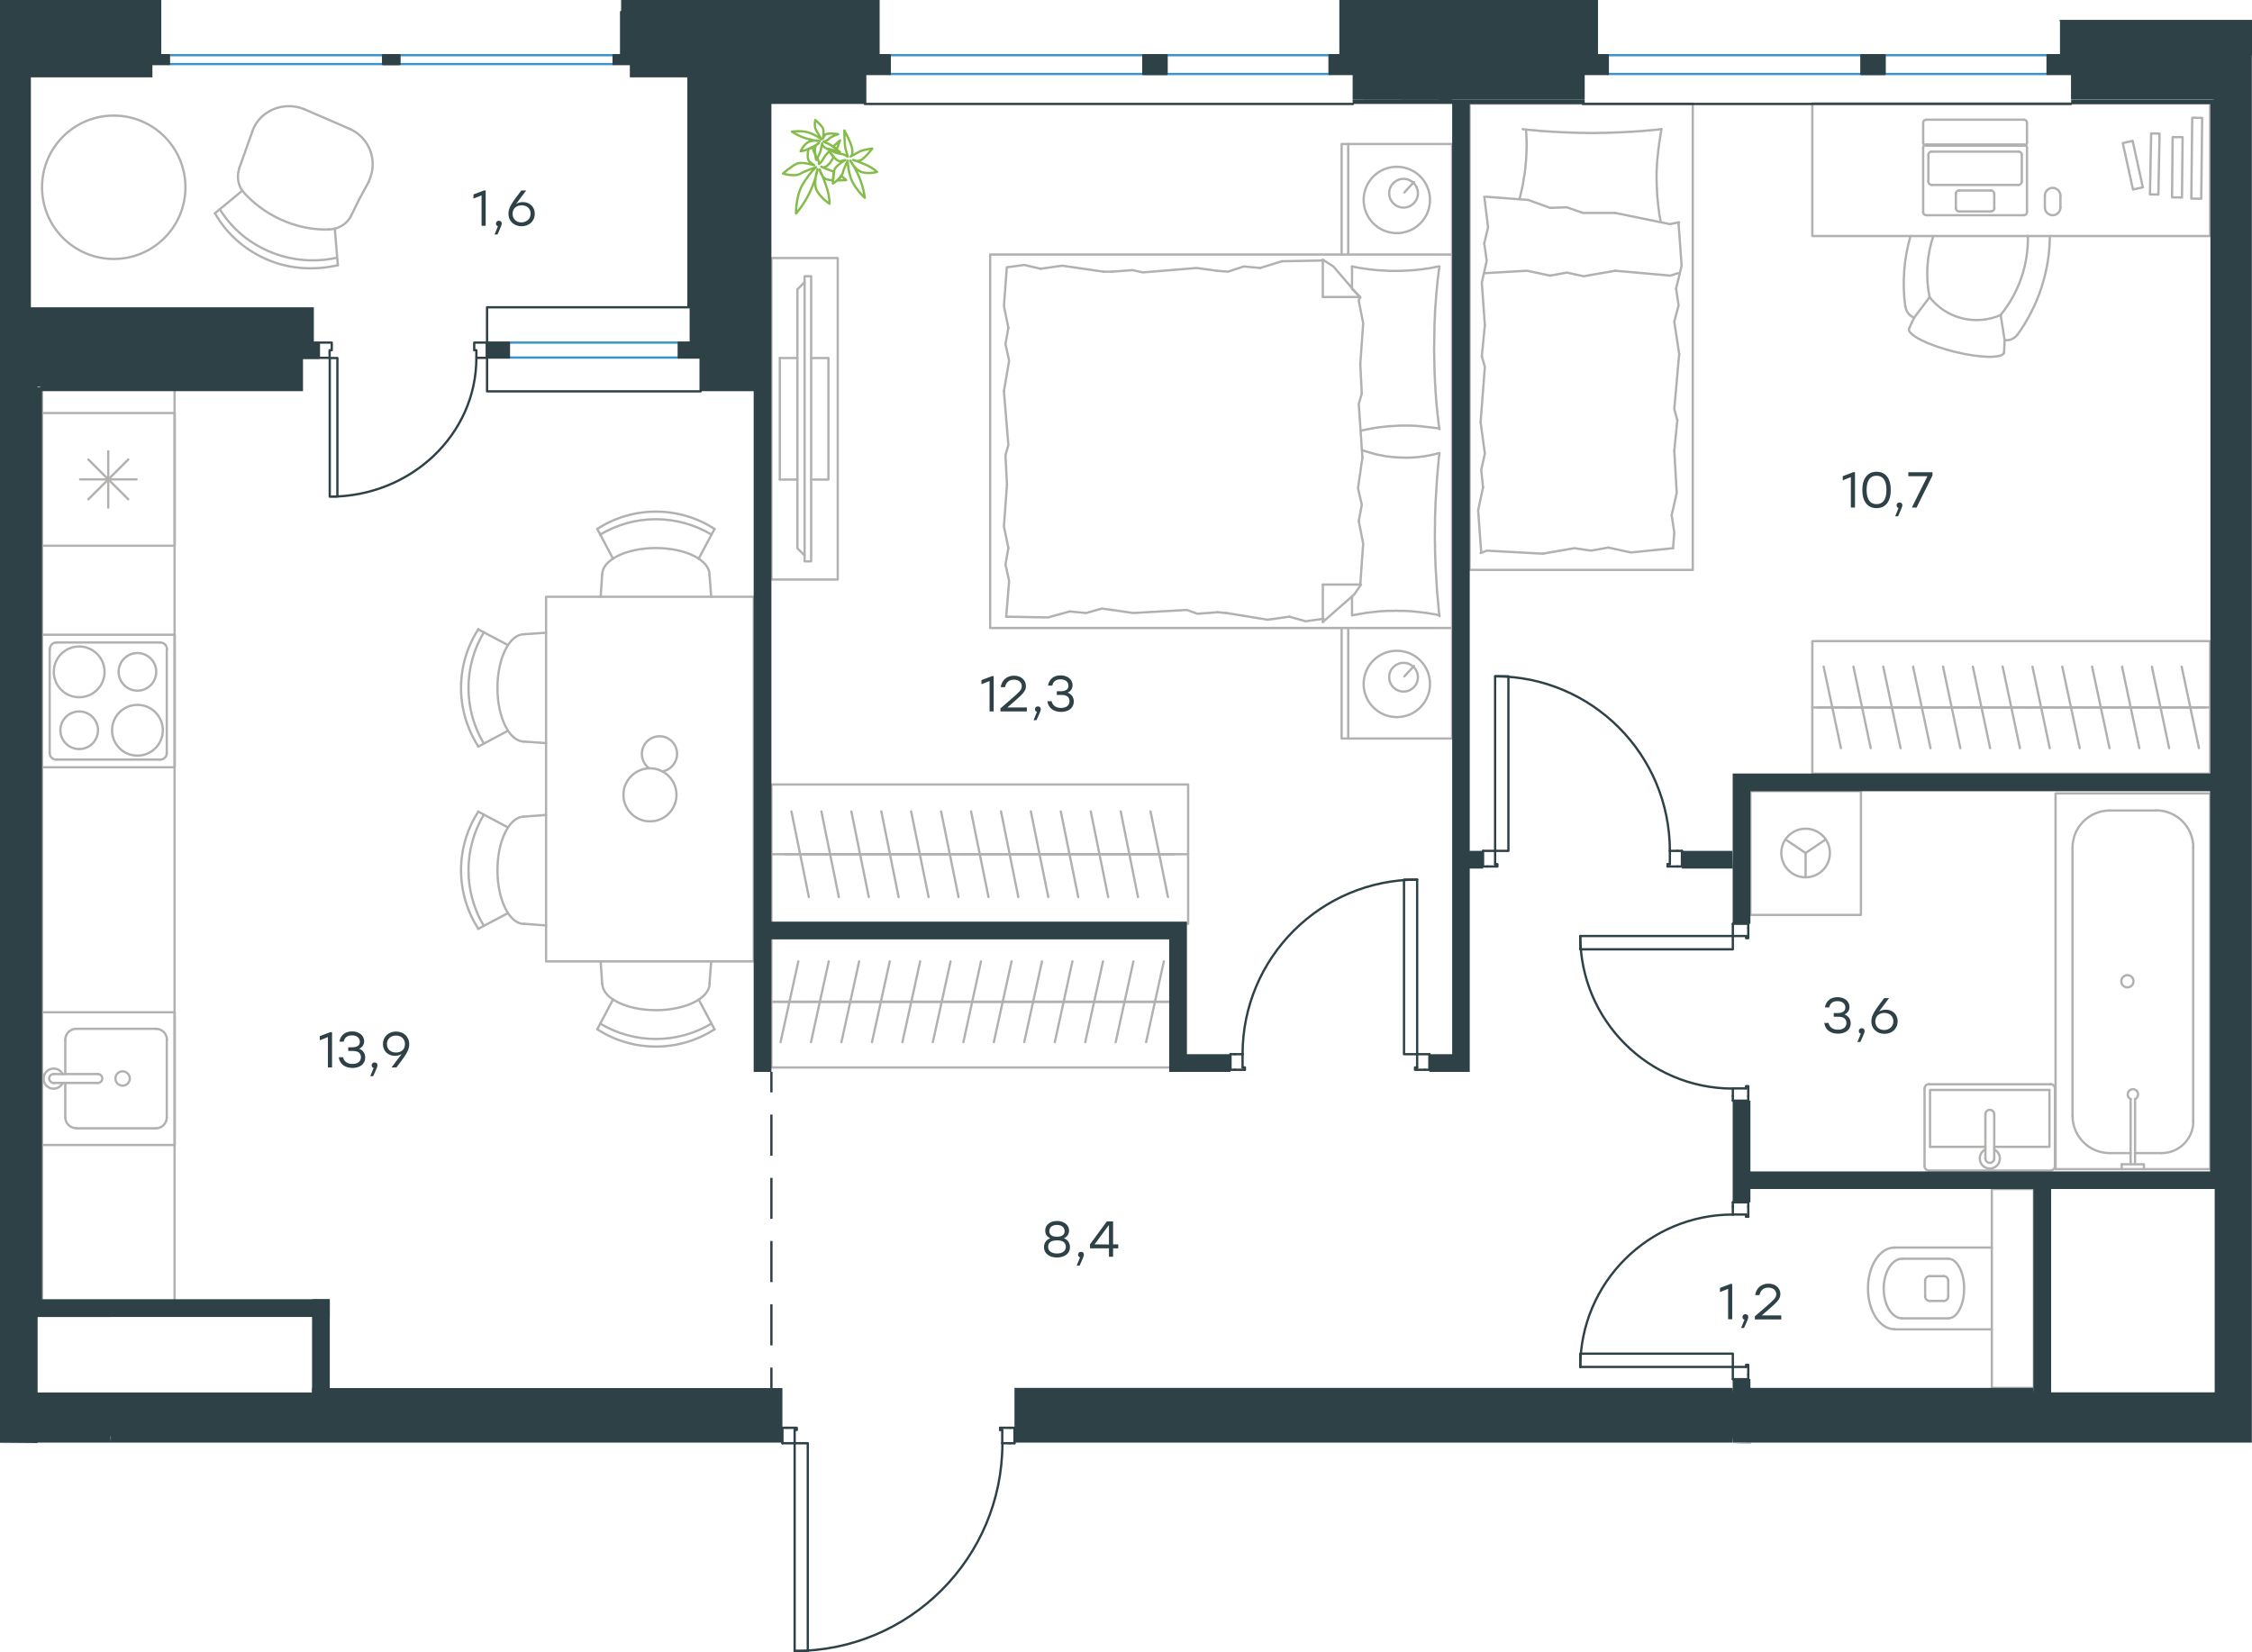 <?xml version="1.0" encoding="utf-8"?>
<!-- Generator: Adobe Illustrator 26.5.0, SVG Export Plug-In . SVG Version: 6.00 Build 0)  -->
<svg version="1.1" id="Слой_1" xmlns="http://www.w3.org/2000/svg" xmlns:xlink="http://www.w3.org/1999/xlink" x="0px" y="0px"
	 viewBox="0 0 1473.1 1080.8" style="enable-background:new 0 0 1473.1 1080.8;" xml:space="preserve">
<style type="text/css">
	.st0{fill:none;stroke:#B2B1B0;stroke-width:1.5;stroke-linecap:round;stroke-linejoin:round;stroke-miterlimit:10;}
	.st1{fill:none;stroke:#B2B1B0;stroke-width:1.5;stroke-linecap:round;stroke-linejoin:round;stroke-miterlimit:22.926;}
	.st2{fill:none;stroke:#2D4146;stroke-width:1.5;stroke-linecap:round;stroke-linejoin:round;stroke-miterlimit:10;}
	.st3{fill:none;stroke:#2D4146;stroke-width:1.5;stroke-miterlimit:22.926;}
	.st4{fill:none;stroke:#2D4146;stroke-width:1.5;stroke-linecap:round;stroke-linejoin:round;stroke-miterlimit:22.926;}
	.st5{fill:none;stroke:#3C93D0;stroke-width:1.5;stroke-linecap:round;stroke-linejoin:round;stroke-miterlimit:22.926;}
	.st6{fill:#2D4146;}
	.st7{fill:none;stroke:#84BC4A;stroke-width:1.5;stroke-linecap:round;stroke-linejoin:round;stroke-miterlimit:22.926;}
</style>
<g>
	<line class="st0" x1="1414" y1="754.3" x2="1396.6" y2="754.3"/>
	<path class="st0" d="M1396.6,719c1.4-0.7,2.2-2.3,1.9-3.8c-0.3-1.6-1.7-2.7-3.3-2.7c-1.6,0-3,1.1-3.3,2.7c-0.3,1.6,0.4,3.1,1.9,3.8
		"/>
	<line class="st0" x1="1396.6" y1="761.6" x2="1396.6" y2="719"/>
	<line class="st0" x1="1393.7" y1="761.6" x2="1393.7" y2="719"/>
	<line class="st0" x1="1387.9" y1="761.6" x2="1387.9" y2="764.8"/>
	<polyline class="st0" points="1387.9,761.6 1402.4,761.6 1402.4,764.8 	"/>
	<path class="st0" d="M1391.6,645.9c2.2,0,4-1.8,4-4c0-2.2-1.8-4-4-4c-2.2,0-4,1.8-4,4C1387.6,644.1,1389.4,645.9,1391.6,645.9z"/>
	<path class="st0" d="M1414,754.3c11.4,0,20.7-9.3,20.7-20.7"/>
	<path class="st0" d="M1355.7,730c0,13.4,10.9,24.3,24.3,24.3"/>
	<path class="st0" d="M1434.7,554.4c0-13.4-10.9-24.3-24.3-24.3"/>
	<path class="st0" d="M1380,530.2c-13.4,0-24.3,10.9-24.3,24.3"/>
	<line class="st0" x1="1380" y1="754.3" x2="1393.7" y2="754.3"/>
	<line class="st0" x1="1434.6" y1="733.6" x2="1434.6" y2="554.5"/>
	<line class="st0" x1="1410.4" y1="530.2" x2="1380" y2="530.2"/>
	<line class="st0" x1="1355.7" y1="554.5" x2="1355.7" y2="730"/>
	<rect x="1344.6" y="519" class="st0" width="101.2" height="245.8"/>
	<path class="st0" d="M1262.2,834.8c-1.6,0-2.9,1.3-2.9,2.9"/>
	<path class="st0" d="M1259.3,848.1c0,1.6,1.3,2.9,2.9,2.9"/>
	<path class="st0" d="M1274.4,837.7c0-1.6-1.3-2.9-2.9-2.9"/>
	<path class="st0" d="M1271.5,851c1.6,0,2.9-1.3,2.9-2.9"/>
	<line class="st0" x1="1271.5" y1="834.8" x2="1262.2" y2="834.8"/>
	<line class="st0" x1="1259.3" y1="837.7" x2="1259.3" y2="848.1"/>
	<line class="st0" x1="1262.2" y1="851" x2="1271.5" y2="851"/>
	<line class="st0" x1="1274.4" y1="848.1" x2="1274.4" y2="837.7"/>
	<path class="st0" d="M1274.4,862.4c5.8,0,10.4-8.7,10.4-19.5c0-10.8-4.7-19.5-10.4-19.5"/>
	<line class="st0" x1="1244.3" y1="823.4" x2="1274.4" y2="823.4"/>
	<path class="st0" d="M1244.3,823.4c-6.7,0-12.1,8.7-12.1,19.5c0,10.8,5.4,19.5,12.1,19.5"/>
	<line class="st0" x1="1244.3" y1="862.4" x2="1274.4" y2="862.4"/>
	<path class="st0" d="M1239.2,816.1c-9.6,0-17.3,12-17.3,26.7c0,14.8,7.8,26.7,17.3,26.7"/>
	<line class="st0" x1="1239.2" y1="816.1" x2="1302.9" y2="816.1"/>
	<line class="st0" x1="1239.2" y1="869.6" x2="1302.9" y2="869.6"/>
	<rect x="1302.9" y="777.8" class="st0" width="27.5" height="130.1"/>
	<g>
		<line class="st0" x1="1298.7" y1="750.2" x2="1262.5" y2="750.2"/>
		<polyline class="st0" points="1304.5,750.2 1340.6,750.2 1340.6,713 		"/>
		<polyline class="st0" points="1340.6,713 1262.5,713 1262.5,750.2 		"/>
		<path class="st0" d="M1261.8,709.2c-1.6,0-2.9,1.3-2.9,2.9"/>
		<path class="st0" d="M1344.2,712.1c0-1.6-1.3-2.9-2.9-2.9"/>
		<path class="st0" d="M1258.9,762.8c0,1.6,1.3,2.9,2.9,2.9"/>
		<path class="st0" d="M1341.3,765.7c1.6,0,2.9-1.3,2.9-2.9"/>
		<path class="st0" d="M1304.5,728.9c0-1.6-1.3-2.9-2.9-2.9c-1.6,0-2.9,1.3-2.9,2.9"/>
		<line class="st0" x1="1298.7" y1="757.8" x2="1298.7" y2="728.9"/>
		<path class="st0" d="M1298.7,757.8c0,1.6,1.3,2.9,2.9,2.9c1.6,0,2.9-1.3,2.9-2.9"/>
		<line class="st0" x1="1304.5" y1="757.8" x2="1304.5" y2="728.9"/>
		<path class="st0" d="M1298.7,751.9c-2.7,1.3-4.2,4.4-3.5,7.4c0.7,3,3.3,5.1,6.4,5.1c3.1,0,5.7-2.1,6.4-5.1c0.7-3-0.8-6-3.5-7.4"/>
		<line class="st0" x1="1258.9" y1="762.8" x2="1258.9" y2="712.2"/>
		<line class="st0" x1="1261.8" y1="709.3" x2="1341.3" y2="709.3"/>
		<line class="st0" x1="1344.2" y1="712.2" x2="1344.2" y2="762.8"/>
		<line class="st0" x1="1341.3" y1="765.7" x2="1261.8" y2="765.7"/>
	</g>
	<line class="st0" x1="27.5" y1="821.2" x2="27.5" y2="855.9"/>
	<polyline class="st0" points="114.2,253 27.5,253 27.5,821.2 	"/>
	<polyline class="st0" points="27.5,253 27.5,821.2 27.5,855.9 	"/>
	<path class="st0" d="M114.2,253H27.5H114.2z"/>
	<polyline class="st0" points="114.2,255.9 114.2,858.7 72.3,858.7 	"/>
	<polyline class="st0" points="27.5,855.9 27.5,821.2 27.5,253 	"/>
	<path class="st0" d="M89.9,461.1c-9.2,0-16.6,7.4-16.6,16.6s7.4,16.6,16.6,16.6c9.2,0,16.6-7.4,16.6-16.6S99.1,461.1,89.9,461.1z"
		/>
	<path class="st0" d="M89.9,427.2c-6.8,0-12.3,5.5-12.3,12.3c0,6.8,5.5,12.3,12.3,12.3c6.8,0,12.3-5.5,12.3-12.3
		C102.2,432.7,96.7,427.2,89.9,427.2z"/>
	<path class="st0" d="M51.8,422.9c-9.2,0-16.6,7.4-16.6,16.6c0,9.2,7.4,16.6,16.6,16.6c9.2,0,16.6-7.4,16.6-16.6
		C68.4,430.3,60.9,422.9,51.8,422.9z"/>
	<path class="st0" d="M51.8,465.4c-6.8,0-12.3,5.5-12.3,12.3c0,6.8,5.5,12.3,12.3,12.3c6.8,0,12.3-5.5,12.3-12.3
		C64.1,470.9,58.6,465.4,51.8,465.4z"/>
	<path class="st0" d="M109.2,424.6c0-2.4-1.9-4.3-4.3-4.3"/>
	<path class="st0" d="M104.8,496.9c2.4,0,4.3-1.9,4.3-4.3"/>
	<path class="st0" d="M36.9,420.3c-2.4,0-4.3,1.9-4.3,4.3"/>
	<path class="st0" d="M32.5,492.6c0,2.4,1.9,4.3,4.3,4.3"/>
	<line class="st0" x1="109.1" y1="424.6" x2="109.1" y2="492.6"/>
	<line class="st0" x1="36.9" y1="420.3" x2="104.8" y2="420.3"/>
	<line class="st0" x1="32.5" y1="492.6" x2="32.5" y2="424.6"/>
	<line class="st0" x1="104.8" y1="496.9" x2="36.9" y2="496.9"/>
	<rect x="27.5" y="415.2" class="st0" width="86.8" height="86.7"/>
	<line class="st0" x1="57.8" y1="300.6" x2="83.9" y2="326.6"/>
	<line class="st0" x1="57.8" y1="326.6" x2="83.9" y2="300.6"/>
	<line class="st0" x1="70.8" y1="295.2" x2="70.8" y2="332"/>
	<line class="st0" x1="52.4" y1="313.6" x2="89.3" y2="313.6"/>
	<rect x="27.5" y="270.2" class="st0" width="86.8" height="86.8"/>
	<line class="st0" x1="42.7" y1="680.2" x2="42.7" y2="702.6"/>
	<path class="st0" d="M80.2,700.8c-2.6,0-4.7,2.1-4.7,4.7c0,2.6,2.1,4.7,4.7,4.7c2.6,0,4.7-2.1,4.7-4.7
		C84.9,703,82.8,700.8,80.2,700.8z"/>
	<path class="st0" d="M64,708.4c1.6,0,2.9-1.3,2.9-2.9c0-1.6-1.3-2.9-2.9-2.9"/>
	<line class="st0" x1="35.1" y1="702.6" x2="64" y2="702.6"/>
	<path class="st0" d="M35.1,702.6c-1.6,0-2.9,1.3-2.9,2.9c0,1.6,1.3,2.9,2.9,2.9"/>
	<line class="st0" x1="35.1" y1="708.4" x2="64" y2="708.4"/>
	<path class="st0" d="M41,702.7c-1.3-2.8-4.4-4.2-7.4-3.5c-3,0.7-5.1,3.3-5.1,6.4c0,3.1,2.1,5.7,5.1,6.4c3,0.7,6-0.8,7.4-3.5"/>
	<path class="st0" d="M49.9,673c-4,0-7.2,3.2-7.2,7.2"/>
	<path class="st0" d="M42.7,730.8c0,4,3.2,7.2,7.2,7.2"/>
	<path class="st0" d="M109.2,680.2c0-4-3.2-7.2-7.2-7.2"/>
	<path class="st0" d="M101.9,738.1c4,0,7.2-3.2,7.2-7.2"/>
	<line class="st0" x1="49.9" y1="673" x2="101.9" y2="673"/>
	<line class="st0" x1="109.1" y1="680.2" x2="109.1" y2="730.8"/>
	<line class="st0" x1="101.9" y1="738.1" x2="49.9" y2="738.1"/>
	<line class="st0" x1="42.7" y1="730.8" x2="42.7" y2="708.4"/>
	<rect x="27.5" y="662.2" class="st0" width="86.8" height="86.8"/>
	<polyline class="st0" points="1194.3,549.1 1181.1,558 1167.9,549.1 	"/>
	<line class="st0" x1="1181.1" y1="558" x2="1181.1" y2="573.9"/>
	<path class="st0" d="M1181.1,542.1c-8.8,0-15.9,7.1-15.9,15.9c0,8.8,7.1,15.9,15.9,15.9c8.8,0,15.9-7.1,15.9-15.9
		C1197,549.2,1189.9,542.1,1181.1,542.1z"/>
	<rect x="1145" y="517.5" class="st0" width="72.3" height="81"/>
	<path class="st0" d="M316.5,413.6c-13.4,22.4-13.4,50.4,0,72.8"/>
	<path class="st0" d="M312.9,411.6c-15.1,23.3-15.1,53.4,0,76.7"/>
	<line class="st0" x1="332.3" y1="422" x2="312.8" y2="411.7"/>
	<line class="st0" x1="332.3" y1="478" x2="312.8" y2="488.4"/>
	<line class="st0" x1="342.7" y1="485.1" x2="357.2" y2="486.1"/>
	<line class="st0" x1="342.7" y1="414.9" x2="357.2" y2="413.9"/>
	<path class="st0" d="M342.8,414.9c-9.6,0-17.4,15.7-17.4,35.1c0,19.4,7.8,35.1,17.4,35.1"/>
	<path class="st0" d="M316.5,532.9c-13.4,22.4-13.4,50.4,0,72.8"/>
	<path class="st0" d="M312.9,530.9c-15.1,23.3-15.1,53.4,0,76.7"/>
	<line class="st0" x1="332.3" y1="597.3" x2="312.8" y2="607.6"/>
	<line class="st0" x1="332.3" y1="541.3" x2="312.8" y2="530.9"/>
	<line class="st0" x1="342.7" y1="534.2" x2="357.2" y2="533.1"/>
	<line class="st0" x1="342.7" y1="604.3" x2="357.2" y2="605.4"/>
	<path class="st0" d="M342.8,534.2c-9.6,0-17.4,15.7-17.4,35.1c0,19.4,7.8,35.1,17.4,35.1"/>
	<path class="st0" d="M465.4,349.7c-22.4-13.4-50.4-13.4-72.8,0"/>
	<path class="st0" d="M467.4,346c-23.3-15.1-53.4-15.1-76.7,0"/>
	<line class="st0" x1="401" y1="365.5" x2="390.7" y2="346"/>
	<line class="st0" x1="457" y1="365.5" x2="467.4" y2="346"/>
	<line class="st0" x1="464.1" y1="375.9" x2="465.2" y2="390.4"/>
	<line class="st0" x1="393.9" y1="375.9" x2="392.9" y2="390.4"/>
	<path class="st0" d="M464.1,375.9c0-9.6-15.7-17.4-35.1-17.4c-19.4,0-35.1,7.8-35.1,17.4"/>
	<path class="st0" d="M392.6,669.6c22.4,13.4,50.4,13.4,72.8,0"/>
	<path class="st0" d="M390.7,673.3c23.3,15.1,53.4,15.1,76.7,0"/>
	<line class="st0" x1="457" y1="653.8" x2="467.4" y2="673.3"/>
	<line class="st0" x1="401" y1="653.8" x2="390.7" y2="673.3"/>
	<line class="st0" x1="393.9" y1="643.4" x2="392.9" y2="628.9"/>
	<line class="st0" x1="464.1" y1="643.4" x2="465.2" y2="628.9"/>
	<path class="st0" d="M394,643.4c0,9.6,15.7,17.4,35.1,17.4c19.4,0,35.1-7.8,35.1-17.4"/>
	<path class="st0" d="M433.3,504.6c5.4-0.9,9.4-5.6,9.6-11.1c0.2-5.5-3.6-10.4-8.9-11.6c-5.4-1.2-10.9,1.5-13.1,6.5
		c-2.3,5-0.7,10.9,3.7,14.2"/>
	<path class="st0" d="M425.2,502.6c-9.6,0-17.4,7.8-17.4,17.3c0,9.6,7.8,17.4,17.4,17.4c9.6,0,17.3-7.8,17.3-17.4
		C442.5,510.4,434.7,502.6,425.2,502.6z"/>
	<rect x="357.2" y="390.4" class="st0" width="135.9" height="238.5"/>
	<line class="st0" x1="506.4" y1="655.3" x2="526.4" y2="655.3"/>
	<line class="st0" x1="522.2" y1="628.9" x2="510.6" y2="681.7"/>
	<line class="st0" x1="526.4" y1="655.3" x2="546.3" y2="655.3"/>
	<line class="st0" x1="542.1" y1="628.9" x2="530.5" y2="681.7"/>
	<line class="st0" x1="546.3" y1="655.3" x2="566.2" y2="655.3"/>
	<line class="st0" x1="562" y1="628.9" x2="550.4" y2="681.7"/>
	<line class="st0" x1="566.2" y1="655.3" x2="586.1" y2="655.3"/>
	<line class="st0" x1="582" y1="628.9" x2="570.4" y2="681.7"/>
	<line class="st0" x1="586.1" y1="655.3" x2="606.1" y2="655.3"/>
	<line class="st0" x1="601.9" y1="628.9" x2="590.3" y2="681.7"/>
	<line class="st0" x1="606.1" y1="655.3" x2="626" y2="655.3"/>
	<line class="st0" x1="621.8" y1="628.9" x2="610.2" y2="681.7"/>
	<line class="st0" x1="626" y1="655.3" x2="645.9" y2="655.3"/>
	<line class="st0" x1="641.7" y1="628.9" x2="630.2" y2="681.7"/>
	<line class="st0" x1="504.6" y1="655.3" x2="767.3" y2="655.3"/>
	<line class="st0" x1="645.9" y1="655.3" x2="665.9" y2="655.3"/>
	<line class="st0" x1="661.7" y1="628.9" x2="650.1" y2="681.7"/>
	<line class="st0" x1="665.9" y1="655.3" x2="685.8" y2="655.3"/>
	<line class="st0" x1="681.6" y1="628.9" x2="670" y2="681.7"/>
	<line class="st0" x1="685.8" y1="655.3" x2="705.7" y2="655.3"/>
	<line class="st0" x1="701.5" y1="628.9" x2="690" y2="681.7"/>
	<line class="st0" x1="705.7" y1="655.3" x2="725.6" y2="655.3"/>
	<line class="st0" x1="721.5" y1="628.9" x2="709.9" y2="681.7"/>
	<line class="st0" x1="725.6" y1="655.3" x2="745.6" y2="655.3"/>
	<line class="st0" x1="741.4" y1="628.9" x2="729.8" y2="681.7"/>
	<line class="st0" x1="745.6" y1="655.3" x2="765.5" y2="655.3"/>
	<line class="st0" x1="761.3" y1="628.9" x2="749.7" y2="681.7"/>
	<rect x="504.6" y="612.3" class="st0" width="262.8" height="86"/>
	<line class="st0" x1="865.3" y1="170.4" x2="838.5" y2="170.9"/>
	<polyline class="st0" points="889.8,238.3 891.7,211.4 888.8,196.8 889.3,194.3 	"/>
	<polyline class="st0" points="889.8,382.4 891.7,355.6 888.8,340.9 	"/>
	<polyline class="st0" points="891.2,299.4 888.8,264.2 890.8,257.4 	"/>
	<polyline class="st0" points="888.8,340.9 890.8,330.2 888.3,319.4 891.2,299.4 	"/>
	<line class="st0" x1="890.8" y1="257.4" x2="889.8" y2="238.3"/>
	<polyline class="st0" points="884.4,174.3 886.1,174.6 887.9,175 889.7,175.3 891.4,175.6 893.2,175.8 895,176.1 896.8,176.3 
		898.6,176.5 900.4,176.7 902.1,176.8 903.9,176.9 905.7,177 907.5,177.1 909.2,177.2 911,177.2 912.7,177.2 914.6,177.2 
		916.4,177.2 918.2,177.1 920,177 921.8,176.9 923.6,176.8 925.3,176.7 927.1,176.5 928.8,176.3 930.6,176.1 932.3,175.8 
		934.1,175.6 935.9,175.3 937.6,175 939.3,174.6 941.1,174.3 	"/>
	<polyline class="st0" points="941.6,174.3 941.1,177.6 940.7,180.9 940.3,184.2 940,187.5 939.7,190.8 939.4,194.1 939.2,197.4 
		938.9,200.7 938.7,204.1 938.6,207.4 938.4,210.7 938.3,214.1 938.3,217.4 938.2,220.8 938.2,224.2 938.1,227.6 938.1,230.1 
		938.2,232.6 938.2,235.2 938.3,237.7 938.3,240.3 938.4,242.8 938.5,245.4 938.6,247.9 938.7,250.5 938.9,253 939,255.6 
		939.2,258.2 939.4,260.7 939.6,263.3 939.8,265.8 940.1,268.4 940.4,271.5 940.8,274.6 941.1,277.7 941.6,280.8 	"/>
	<polyline class="st0" points="802.3,401 829.2,405.4 843.4,403.4 	"/>
	<polyline class="st0" points="843.4,403.4 854.1,406.4 864.9,404.9 865.8,404.9 	"/>
	<line class="st0" x1="796.5" y1="400.5" x2="802.3" y2="401"/>
	<polyline class="st0" points="727.6,399 741.2,401 776.4,399 783.3,401.5 796.5,400.5 	"/>
	<polyline class="st0" points="658.2,403.4 685.5,403.9 699.7,400 	"/>
	<polyline class="st0" points="699.7,400 710.5,401 720.7,398.1 727.6,399 	"/>
	<polyline class="st0" points="721.7,177.7 694.8,173.8 680.7,175.8 	"/>
	<polyline class="st0" points="680.7,175.8 669.9,173.3 659.2,174.8 	"/>
	<line class="st0" x1="727.6" y1="177.7" x2="721.7" y2="177.7"/>
	<polyline class="st0" points="796.5,177.2 782.8,175.3 747.6,178.2 740.8,176.7 727.6,177.7 	"/>
	<line class="st0" x1="838.5" y1="170.9" x2="824.3" y2="175.3"/>
	<polyline class="st0" points="824.3,175.3 813.6,174.3 803.3,177.7 796.5,177.2 	"/>
	<polyline class="st0" points="941.6,280.3 936.1,279.6 933.3,279.3 930.6,279 929.3,278.8 927.9,278.7 926.6,278.6 925.3,278.5 
		924,278.5 922.7,278.4 921.4,278.4 920.1,278.4 918.1,278.4 916.2,278.4 914.3,278.5 912.5,278.6 910.6,278.7 908.7,278.8 
		906.8,279 905,279.2 903.1,279.4 901.3,279.6 899.4,279.9 897.6,280.2 895.8,280.6 893.9,280.9 892.1,281.3 890.3,281.8 	"/>
	<polyline class="st0" points="941.6,402.5 939.8,402.1 938.1,401.8 936.3,401.5 934.5,401.2 932.7,400.9 931,400.7 929.2,400.5 
		927.4,400.3 925.6,400.1 923.8,399.9 922,399.8 920.3,399.7 918.5,399.6 916.7,399.6 915,399.6 913.2,399.5 911.4,399.6 
		909.6,399.6 907.8,399.6 906,399.7 904.2,399.8 902.4,399.9 900.6,400.1 898.9,400.3 897.1,400.5 895.4,400.7 893.6,400.9 
		891.9,401.2 890.1,401.5 888.4,401.8 886.6,402.1 884.9,402.5 	"/>
	<polyline class="st0" points="890.9,294.4 892.7,295 894.5,295.6 896.3,296.1 898.1,296.6 899.8,297.1 901.6,297.5 903.3,297.8 
		905.1,298.2 906.8,298.5 908.6,298.7 910.3,298.9 912.1,299.1 914,299.2 915.8,299.3 917.7,299.3 919.6,299.4 921,299.4 
		922.3,299.3 923.7,299.3 925.1,299.2 926.4,299.1 927.8,299 929.2,298.8 930.5,298.6 931.9,298.5 933.2,298.2 934.5,298 
		935.9,297.7 937.2,297.4 938.5,297.1 939.8,296.8 941.1,296.4 	"/>
	<polyline class="st0" points="941.6,296.4 941.2,299.7 940.9,303 940.6,306.3 940.3,309.6 940,312.9 939.8,316.3 939.6,319.6 
		939.4,322.9 939.2,326.2 939,329.5 938.9,332.9 938.8,336.2 938.7,339.6 938.7,342.9 938.6,346.3 938.6,349.7 938.6,353 
		938.7,356.3 938.7,359.6 938.8,363 938.9,366.3 939,369.6 939.2,373 939.4,376.3 939.6,379.7 939.8,383 940,386.4 940.3,389.7 
		940.6,393 940.9,396.3 941.2,399.6 941.6,403 	"/>
	<polyline class="st0" points="658.7,317 656.7,344.3 659.6,358.5 	"/>
	<polyline class="st0" points="659.6,358.5 657.7,369.2 660.1,380 658.2,403.4 	"/>
	<polyline class="st0" points="658.6,174.8 656.7,200.2 659.6,214.4 	"/>
	<polyline class="st0" points="656.7,255.9 659.6,291.1 657.7,297.9 	"/>
	<polyline class="st0" points="659.6,214.4 657.7,225.1 660.1,235.9 656.7,255.9 	"/>
	<line class="st0" x1="657.7" y1="297.9" x2="658.7" y2="317"/>
	<line class="st0" x1="865.3" y1="406.9" x2="865.3" y2="382.4"/>
	<polyline class="st0" points="889.8,194.8 872.2,174.3 865.3,169.9 	"/>
	<line class="st0" x1="889.8" y1="382.4" x2="865.3" y2="382.4"/>
	<line class="st0" x1="884.4" y1="174.3" x2="884.4" y2="188.5"/>
	<polyline class="st0" points="865.3,406.9 885.9,388.8 890.3,382.4 	"/>
	<line class="st0" x1="865.3" y1="169.9" x2="865.3" y2="194.3"/>
	<polyline class="st0" points="884.4,189 889.8,194.3 865.3,194.3 	"/>
	<line class="st0" x1="884.4" y1="390.1" x2="884.4" y2="402.5"/>
	<line class="st0" x1="918.6" y1="125.9" x2="924.9" y2="119.1"/>
	<path class="st0" d="M918.1,117c-5.2,0-9.4,4.2-9.4,9.4c0,5.2,4.2,9.4,9.4,9.4c5.2,0,9.4-4.2,9.4-9.4
		C927.5,121.2,923.3,117,918.1,117z"/>
	<path class="st0" d="M913.7,109.1c-12,0-21.7,9.7-21.7,21.7c0,12,9.7,21.7,21.7,21.7c12,0,21.7-9.7,21.7-21.7
		C935.4,118.8,925.7,109.1,913.7,109.1z"/>
	<line class="st0" x1="918.6" y1="442.5" x2="924.9" y2="435.7"/>
	<path class="st0" d="M918.1,433.6c-5.2,0-9.4,4.2-9.4,9.4c0,5.2,4.2,9.4,9.4,9.4c5.2,0,9.4-4.2,9.4-9.4
		C927.5,437.8,923.3,433.6,918.1,433.6z"/>
	<path class="st0" d="M913.7,425.7c-12,0-21.7,9.7-21.7,21.7c0,12,9.7,21.7,21.7,21.7c12,0,21.7-9.7,21.7-21.7
		C935.4,435.4,925.7,425.7,913.7,425.7z"/>
	<line class="st0" x1="881.9" y1="166.5" x2="881.9" y2="94.2"/>
	<line class="st0" x1="881.9" y1="483.1" x2="881.9" y2="410.8"/>
	<polyline class="st0" points="949.9,166.5 949.9,94.2 877.6,94.2 877.6,166.5 	"/>
	<polyline class="st0" points="949.9,410.8 949.9,483.1 877.6,483.1 877.6,410.8 	"/>
	<rect x="647.7" y="166.5" class="st0" width="302.2" height="244.3"/>
	<line class="st0" x1="513.6" y1="558.8" x2="533.2" y2="558.8"/>
	<line class="st0" x1="529.1" y1="586.8" x2="517.7" y2="530.8"/>
	<line class="st0" x1="533.2" y1="558.8" x2="552.8" y2="558.8"/>
	<line class="st0" x1="548.7" y1="586.8" x2="537.3" y2="530.8"/>
	<line class="st0" x1="552.8" y1="558.8" x2="572.4" y2="558.8"/>
	<line class="st0" x1="568.3" y1="586.8" x2="556.9" y2="530.8"/>
	<line class="st0" x1="572.4" y1="558.8" x2="591.9" y2="558.8"/>
	<line class="st0" x1="587.8" y1="586.8" x2="576.5" y2="530.8"/>
	<line class="st0" x1="591.9" y1="558.8" x2="611.5" y2="558.8"/>
	<line class="st0" x1="607.4" y1="586.8" x2="596" y2="530.8"/>
	<line class="st0" x1="611.5" y1="558.8" x2="631.1" y2="558.8"/>
	<line class="st0" x1="627" y1="586.8" x2="615.6" y2="530.8"/>
	<line class="st0" x1="631.1" y1="558.8" x2="650.7" y2="558.8"/>
	<line class="st0" x1="646.6" y1="586.8" x2="635.2" y2="530.8"/>
	<line class="st0" x1="504.6" y1="558.8" x2="777.2" y2="558.8"/>
	<line class="st0" x1="650.7" y1="558.8" x2="670.2" y2="558.8"/>
	<line class="st0" x1="666.1" y1="586.8" x2="654.8" y2="530.8"/>
	<line class="st0" x1="670.2" y1="558.8" x2="689.8" y2="558.8"/>
	<line class="st0" x1="685.7" y1="586.8" x2="674.3" y2="530.8"/>
	<line class="st0" x1="689.8" y1="558.8" x2="709.4" y2="558.8"/>
	<line class="st0" x1="705.3" y1="586.8" x2="693.9" y2="530.8"/>
	<line class="st0" x1="709.4" y1="558.8" x2="729" y2="558.8"/>
	<line class="st0" x1="724.9" y1="586.8" x2="713.5" y2="530.8"/>
	<line class="st0" x1="729" y1="558.8" x2="748.5" y2="558.8"/>
	<line class="st0" x1="744.4" y1="586.8" x2="733.1" y2="530.8"/>
	<line class="st0" x1="748.5" y1="558.8" x2="768.1" y2="558.8"/>
	<line class="st0" x1="764" y1="586.8" x2="752.6" y2="530.8"/>
	<rect x="504.6" y="513.2" class="st0" width="272.6" height="91.1"/>
	<polyline class="st0" points="1086.8,84.5 1086.2,88.2 1085.6,92 1085.3,93.9 1085.1,95.8 1084.8,97.7 1084.6,99.6 1084.4,101.6 
		1084.2,103.5 1084,105.4 1083.9,107.3 1083.8,109.2 1083.7,111.1 1083.6,112.9 1083.6,114.8 1083.6,116.8 1083.7,118.8 
		1083.7,120.7 1083.8,122.7 1083.9,124.7 1084,126.7 1084.1,128.7 1084.3,130.6 1084.5,132.6 1084.7,134.5 1084.9,136.3 
		1085.2,138.2 1085.4,140 1085.7,141.8 1086,143.5 1086.2,144.3 1086.4,145.1 	"/>
	<polyline class="st0" points="994,130.2 994.5,128 995,125.8 995.5,123.6 996,121.5 996.4,119.3 996.7,117.1 997.1,114.9 
		997.4,112.8 997.7,110.6 997.9,108.3 998.1,106.1 998.3,103.9 998.4,101.7 998.5,99.4 998.6,97.2 998.6,94.9 998.6,92.4 998.5,90 
		998.4,87.5 998.2,85.1 	"/>
	<polyline class="st0" points="996,84.5 998.8,84.8 1001.7,85.1 1004.5,85.3 1007.3,85.6 1010.1,85.8 1012.9,86 1015.8,86.2 
		1018.6,86.3 1021.4,86.5 1024.3,86.6 1027.1,86.7 1030,86.8 1032.8,86.9 1035.7,86.9 1038.6,87 1041.4,87 1044.3,87 1047.1,86.9 
		1049.9,86.9 1052.7,86.8 1055.6,86.7 1058.4,86.6 1061.3,86.5 1064.1,86.3 1067,86.2 1069.8,86 1072.7,85.8 1075.5,85.6 
		1078.3,85.3 1081.2,85.1 1084,84.8 1086.8,84.5 	"/>
	<polyline class="st0" points="1014,136 999.7,130.8 972.1,128.7 	"/>
	<polyline class="st0" points="1098.4,145.4 1092.3,146.6 1056.6,139.3 	"/>
	<polyline class="st0" points="1056.6,139.3 1035.5,139.3 1024.9,135.6 1014,136 	"/>
	<polyline class="st0" points="970.9,128.7 973.4,148.6 970.9,159.2 	"/>
	<polyline class="st0" points="1052.1,358.2 1066.7,361.4 1094.4,358.6 	"/>
	<polyline class="st0" points="968.5,361.8 972.5,360.2 1009.1,362.2 	"/>
	<polyline class="st0" points="1009.1,362.2 1029.8,358.6 1040.8,360.2 1052.1,358.2 	"/>
	<polyline class="st0" points="1093.5,337 1096.8,322.4 1095.2,294.8 	"/>
	<polyline class="st0" points="1094.4,358.6 1095.2,348.4 1093.5,337 	"/>
	<polyline class="st0" points="1096.4,188.8 1100,173.8 1098,146.2 	"/>
	<polyline class="st0" points="1097.2,274.9 1095.2,267.6 1098.4,231.5 	"/>
	<polyline class="st0" points="1098.4,231.5 1095.2,210.4 1098,199.8 1096.4,188.8 	"/>
	<line class="st0" x1="1095.2" y1="294.8" x2="1097.2" y2="274.9"/>
	<polyline class="st0" points="970.9,159.2 972.5,170.6 969.3,184.8 971.3,212.8 	"/>
	<polyline class="st0" points="970.1,318.8 966.9,333.8 968.9,361.4 	"/>
	<polyline class="st0" points="969.3,233.1 971.3,240 968.5,276.1 	"/>
	<polyline class="st0" points="968.5,276.1 971.3,296.8 968.9,307.4 970.1,318.8 	"/>
	<line class="st0" x1="971.3" y1="212.8" x2="969.3" y2="233.1"/>
	<polyline class="st0" points="1014,180.3 998.9,177.1 971.3,178.7 	"/>
	<polyline class="st0" points="1097.6,178.7 1092.7,180.3 1056.6,177.1 	"/>
	<polyline class="st0" points="1056.6,177.1 1035.9,180.7 1024.9,178.3 1014,180.3 	"/>
	<rect x="961.3" y="67.8" class="st0" width="146" height="305"/>
	<rect x="504.6" y="168.8" class="st0" width="43.4" height="210.3"/>
	<line class="st0" x1="510.1" y1="234.2" x2="521.6" y2="234.2"/>
	<line class="st0" x1="510.1" y1="313.7" x2="521.6" y2="313.7"/>
	<polyline class="st0" points="526.3,363.3 521.6,358.7 521.6,189.3 526.3,184.6 	"/>
	<rect x="526.3" y="180.7" class="st0" width="4.3" height="186.5"/>
	<polyline class="st0" points="530.6,313.7 541.9,313.7 541.9,234.2 530.6,234.2 	"/>
	<line class="st0" x1="510.1" y1="234.2" x2="510.1" y2="313.7"/>
	<line class="st0" x1="1188.8" y1="462.8" x2="1208.3" y2="462.8"/>
	<line class="st0" x1="1204.2" y1="489.4" x2="1192.9" y2="436.1"/>
	<line class="st0" x1="1208.3" y1="462.8" x2="1227.8" y2="462.8"/>
	<line class="st0" x1="1223.7" y1="489.4" x2="1212.4" y2="436.1"/>
	<line class="st0" x1="1227.8" y1="462.8" x2="1247.3" y2="462.8"/>
	<line class="st0" x1="1243.2" y1="489.4" x2="1231.9" y2="436.1"/>
	<line class="st0" x1="1247.3" y1="462.8" x2="1266.9" y2="462.8"/>
	<line class="st0" x1="1262.8" y1="489.4" x2="1251.4" y2="436.1"/>
	<line class="st0" x1="1266.9" y1="462.8" x2="1286.4" y2="462.8"/>
	<line class="st0" x1="1282.3" y1="489.4" x2="1271" y2="436.1"/>
	<line class="st0" x1="1286.4" y1="462.8" x2="1305.9" y2="462.8"/>
	<line class="st0" x1="1301.8" y1="489.4" x2="1290.5" y2="436.1"/>
	<line class="st0" x1="1305.9" y1="462.8" x2="1325.4" y2="462.8"/>
	<line class="st0" x1="1321.3" y1="489.4" x2="1310" y2="436.1"/>
	<line class="st0" x1="1185.5" y1="462.8" x2="1445.8" y2="462.8"/>
	<line class="st0" x1="1325.4" y1="462.8" x2="1344.9" y2="462.8"/>
	<line class="st0" x1="1340.8" y1="489.4" x2="1329.5" y2="436.1"/>
	<line class="st0" x1="1344.9" y1="462.8" x2="1364.4" y2="462.8"/>
	<line class="st0" x1="1360.4" y1="489.4" x2="1349" y2="436.1"/>
	<line class="st0" x1="1364.4" y1="462.8" x2="1384" y2="462.8"/>
	<line class="st0" x1="1379.9" y1="489.4" x2="1368.5" y2="436.1"/>
	<line class="st0" x1="1384" y1="462.8" x2="1403.5" y2="462.8"/>
	<line class="st0" x1="1399.4" y1="489.4" x2="1388.1" y2="436.1"/>
	<line class="st0" x1="1403.5" y1="462.8" x2="1423" y2="462.8"/>
	<line class="st0" x1="1418.9" y1="489.4" x2="1407.6" y2="436.1"/>
	<line class="st0" x1="1423" y1="462.8" x2="1442.5" y2="462.8"/>
	<line class="st0" x1="1438.4" y1="489.4" x2="1427.1" y2="436.1"/>
	<rect x="1185.5" y="419.4" class="st0" width="260.2" height="86.7"/>
	<path class="st0" d="M1264.6,154.4c-4.2,12.9-5.1,26.7-2.4,40"/>
	<path class="st0" d="M1246.4,200.5c0.4,3.3,2.6,6.1,5.7,7.3"/>
	<path class="st0" d="M1249.7,154.4c-4.3,15-5.5,30.7-3.4,46.1"/>
	<path class="st0" d="M1311.3,222.5c3.3,0.4,6.5-1,8.5-3.7"/>
	<path class="st0" d="M1319.8,218.8c13.5-18.8,20.9-41.3,21.1-64.4"/>
	<path class="st0" d="M1308.7,206c11.9-14.6,18.2-32.9,17.8-51.7"/>
	<path class="st0" d="M1248.7,215.1c-1,3.9,12.2,10.6,29.4,14.9c17.2,4.3,31.9,4.6,32.9,0.6"/>
	<line class="st0" x1="1252.1" y1="207.8" x2="1248.7" y2="215.1"/>
	<polyline class="st0" points="1308.7,206.1 1311.3,222.5 1310.9,230.6 	"/>
	<line class="st0" x1="1262.2" y1="194.4" x2="1252.1" y2="207.8"/>
	<path class="st0" d="M1262.2,194.4c11,14.1,30.2,18.9,46.6,11.6"/>
	
		<rect x="1391.6" y="92.4" transform="matrix(0.977 -0.214 0.214 0.977 9.221 301.114)" class="st0" width="6.6" height="31.1"/>
	<polygon class="st0" points="1421.2,89.7 1427.7,89.7 1427.3,129.2 1420.8,129.1 	"/>
	
		<rect x="1389.6" y="104.8" transform="matrix(1.973161e-02 -1 1 1.973161e-02 1274.13 1514.697)" class="st0" width="39.9" height="5.5"/>
	<polygon class="st0" points="1434,77 1440.5,77.1 1439.9,130 1433.4,129.9 	"/>
	<path class="st0" d="M1337.6,135.7c0,2.8,2.3,5.1,5.1,5.1c2.8,0,5.1-2.3,5.1-5.1"/>
	<path class="st0" d="M1347.8,128c0-2.8-2.3-5.1-5.1-5.1c-2.8,0-5.1,2.3-5.1,5.1"/>
	<line class="st0" x1="1325.9" y1="96.6" x2="1325.9" y2="138.8"/>
	<line class="st0" x1="1258" y1="96.6" x2="1258" y2="138.8"/>
	<line class="st0" x1="1325.9" y1="80.3" x2="1325.9" y2="93.3"/>
	<line class="st0" x1="1258" y1="80.3" x2="1258" y2="93.3"/>
	<path class="st0" d="M1323.9,95.3c1.1,0,2-0.9,2-2"/>
	<path class="st0" d="M1258,93.3c0,1.1,0.9,2,2,2"/>
	<path class="st0" d="M1325.9,80.3c0-1.1-0.9-2-2-2"/>
	<path class="st0" d="M1260.1,78.3c-0.6,0-1.1,0.2-1.5,0.5c-0.4,0.4-0.6,0.9-0.6,1.5"/>
	<line class="st0" x1="1323.9" y1="95.3" x2="1260" y2="95.3"/>
	<line class="st0" x1="1260.1" y1="78.3" x2="1323.9" y2="78.3"/>
	<line class="st0" x1="1347.8" y1="128" x2="1347.8" y2="135.7"/>
	<line class="st0" x1="1337.6" y1="135.7" x2="1337.6" y2="128"/>
	<path class="st0" d="M1302.4,138.3c1.2,0,2.2-1,2.2-2.2"/>
	<path class="st0" d="M1304.5,126.8c0-1.2-1-2.2-2.2-2.2"/>
	<path class="st0" d="M1281.5,124.6c-1.2,0-2.2,1-2.2,2.2"/>
	<path class="st0" d="M1279.4,136.2c0,1.2,1,2.2,2.2,2.2"/>
	<line class="st0" x1="1304.5" y1="126.8" x2="1304.5" y2="136.2"/>
	<line class="st0" x1="1302.4" y1="138.3" x2="1281.5" y2="138.3"/>
	<line class="st0" x1="1279.4" y1="136.2" x2="1279.4" y2="126.8"/>
	<line class="st0" x1="1281.5" y1="124.6" x2="1302.4" y2="124.6"/>
	<path class="st0" d="M1320.3,121c1.2,0,2.2-1,2.2-2.2"/>
	<path class="st0" d="M1322.5,101.3c0-1.2-1-2.2-2.2-2.2"/>
	<path class="st0" d="M1263.6,99.1c-1.2,0-2.2,1-2.2,2.2"/>
	<path class="st0" d="M1261.4,118.8c0,1.2,1,2.2,2.2,2.2"/>
	<line class="st0" x1="1322.5" y1="101.3" x2="1322.5" y2="118.8"/>
	<line class="st0" x1="1320.3" y1="121" x2="1263.6" y2="121"/>
	<line class="st0" x1="1261.4" y1="118.8" x2="1261.4" y2="101.3"/>
	<line class="st0" x1="1263.6" y1="99.2" x2="1320.3" y2="99.2"/>
	<path class="st0" d="M1323.9,140.8c1.1,0,2-0.9,2-2"/>
	<path class="st0" d="M1258,138.8c0,1.1,0.9,2,2,2"/>
	<path class="st0" d="M1325.9,96.6c0-1.1-0.9-2-2-2"/>
	<path class="st0" d="M1260.1,94.5c-0.6,0-1.1,0.2-1.5,0.5c-0.4,0.4-0.6,0.9-0.6,1.5"/>
	<line class="st0" x1="1323.9" y1="140.8" x2="1260" y2="140.8"/>
	<line class="st0" x1="1260.1" y1="94.5" x2="1323.9" y2="94.5"/>
	<rect x="1185.5" y="67.6" class="st0" width="260.2" height="86.8"/>
	<g>
		<g>
			<line class="st1" x1="198.7" y1="71.3" x2="228.7" y2="84.3"/>
			<line class="st1" x1="235" y1="130.3" x2="229.6" y2="141.3"/>
			<line class="st1" x1="241.1" y1="119.1" x2="235" y2="130.3"/>
			<line class="st1" x1="165" y1="86.2" x2="156.5" y2="110.1"/>
			<line class="st1" x1="140.6" y1="139.5" x2="158.5" y2="124.7"/>
			<line class="st1" x1="221" y1="173.5" x2="219" y2="149.6"/>
			<path class="st1" d="M198.7,71.3L198.7,71.3c-13.1-5.2-28.2,0.9-33.2,13.5c-0.2,0.5-0.4,0.9-0.5,1.4"/>
			<path class="st1" d="M143.8,136.9c8,13,19.8,22.7,34.3,28.4c13.1,5.2,27.9,6.4,41.6,3.4"/>
			<path class="st1" d="M160.7,127.3c7.4,7.7,16.5,13.9,26.5,17.8c9.1,3.6,18.8,5.4,28.4,5"/>
			<path class="st1" d="M140.6,139.5c8,14.2,21,25.1,35.9,31c14,5.6,29.4,6.4,44.5,3"/>
			<path class="st1" d="M241.1,119.1c0.4-0.9,0.5-1.4,0.9-2.3c5-12.7-0.8-27-13.3-32.5"/>
			<path class="st1" d="M215.1,150.1c6.3-0.1,11.9-3.6,14.6-8.9"/>
			<path class="st1" d="M156.5,110.1c-1.9,6.1-0.7,12.3,3.8,16.7"/>
		</g>
		<circle class="st1" cx="74.4" cy="122.5" r="46.9"/>
	</g>
</g>
<line class="st2" x1="660.7" y1="944.1" x2="663.6" y2="944.1"/>
<polyline class="st2" points="511.8,944.1 514.7,944.1 519.8,944.1 "/>
<line class="st2" x1="655.6" y1="944.1" x2="660.7" y2="944.1"/>
<path class="st2" d="M519.8,1080c75.1,0,135.9-60.8,135.9-135.9"/>
<line class="st2" x1="660.7" y1="934" x2="654.2" y2="934"/>
<line class="st2" x1="514.7" y1="934" x2="511.8" y2="934"/>
<line class="st2" x1="519.8" y1="944.1" x2="519.8" y2="935.4"/>
<polyline class="st2" points="514.7,934 521.2,934 521.2,935.4 519.8,935.4 "/>
<line class="st2" x1="511.8" y1="944.1" x2="511.8" y2="934"/>
<line class="st2" x1="655.6" y1="935.4" x2="654.2" y2="935.4"/>
<polyline class="st2" points="663.6,944.1 663.6,934 660.7,934 "/>
<line class="st2" x1="655.6" y1="944.1" x2="655.6" y2="935.4"/>
<line class="st2" x1="654.2" y1="935.4" x2="654.2" y2="934"/>
<polygon class="st2" points="519.8,975.9 519.8,1080 528.4,1080 528.4,1048.3 528.4,944.1 519.8,944.1 "/>
<line class="st2" x1="1133.5" y1="717.1" x2="1133.5" y2="720"/>
<polyline class="st2" points="1133.5,604.3 1133.5,607.2 1133.5,612.3 "/>
<line class="st2" x1="1133.5" y1="712" x2="1133.5" y2="717.1"/>
<path class="st2" d="M1033.7,612.3c0,55.1,44.7,99.8,99.8,99.8"/>
<line class="st2" x1="1143.6" y1="717.1" x2="1143.6" y2="710.6"/>
<line class="st2" x1="1143.6" y1="607.2" x2="1143.6" y2="604.3"/>
<line class="st2" x1="1133.5" y1="612.3" x2="1142.2" y2="612.3"/>
<polyline class="st2" points="1143.6,607.2 1143.6,613.7 1142.2,613.7 1142.2,612.3 "/>
<line class="st2" x1="1133.5" y1="604.3" x2="1143.6" y2="604.3"/>
<line class="st2" x1="1142.2" y1="712" x2="1142.2" y2="710.6"/>
<polyline class="st2" points="1133.5,720 1143.6,720 1143.6,717.1 "/>
<line class="st2" x1="1133.5" y1="712" x2="1142.2" y2="712"/>
<line class="st2" x1="1142.2" y1="710.6" x2="1143.6" y2="710.6"/>
<polygon class="st2" points="1101.7,612.3 1033.7,612.3 1033.7,621 1065.4,621 1133.5,621 1133.5,612.3 "/>
<line class="st2" x1="1133.5" y1="789.4" x2="1133.5" y2="786.5"/>
<polyline class="st2" points="1133.5,902.2 1133.5,899.3 1133.5,894.2 "/>
<line class="st2" x1="1133.5" y1="794.5" x2="1133.5" y2="789.4"/>
<path class="st2" d="M1133.5,794.5c-55.1,0-99.8,44.7-99.8,99.8"/>
<line class="st2" x1="1143.6" y1="789.4" x2="1143.6" y2="795.9"/>
<line class="st2" x1="1143.6" y1="899.3" x2="1143.6" y2="902.2"/>
<line class="st2" x1="1133.5" y1="894.2" x2="1142.2" y2="894.2"/>
<polyline class="st2" points="1143.6,899.3 1143.6,892.8 1142.2,892.8 1142.2,894.2 "/>
<line class="st2" x1="1133.5" y1="902.2" x2="1143.6" y2="902.2"/>
<line class="st2" x1="1142.2" y1="794.5" x2="1142.2" y2="795.9"/>
<polyline class="st2" points="1133.5,786.5 1143.6,786.5 1143.6,789.4 "/>
<line class="st2" x1="1133.5" y1="794.5" x2="1142.2" y2="794.5"/>
<line class="st2" x1="1142.2" y1="795.9" x2="1143.6" y2="795.9"/>
<polygon class="st2" points="1033.7,894.2 1033.7,885.5 1065.4,885.5 1133.5,885.5 1133.5,894.2 1101.7,894.2 "/>
<line class="st2" x1="1097.3" y1="556.6" x2="1100.2" y2="556.6"/>
<polyline class="st2" points="970.1,556.6 973,556.6 978,556.6 "/>
<line class="st2" x1="1092.3" y1="556.6" x2="1097.3" y2="556.6"/>
<path class="st2" d="M1092.3,556.6c0-63.1-51.1-114.2-114.2-114.2"/>
<line class="st2" x1="1097.3" y1="566.8" x2="1090.8" y2="566.8"/>
<line class="st2" x1="973" y1="566.8" x2="970.1" y2="566.8"/>
<line class="st2" x1="978" y1="556.6" x2="978" y2="565.3"/>
<polyline class="st2" points="973,566.8 979.5,566.8 979.5,565.3 978,565.3 "/>
<line class="st2" x1="970.1" y1="556.6" x2="970.1" y2="566.8"/>
<line class="st2" x1="1092.3" y1="565.3" x2="1090.8" y2="565.3"/>
<polyline class="st2" points="1100.2,556.6 1100.2,566.8 1097.3,566.8 "/>
<line class="st2" x1="1092.3" y1="556.6" x2="1092.3" y2="565.3"/>
<line class="st2" x1="1090.8" y1="565.3" x2="1090.8" y2="566.8"/>
<polygon class="st2" points="978,442.4 986.7,442.4 986.7,474.1 986.7,556.6 978,556.6 978,524.8 "/>
<line class="st2" x1="807.8" y1="689.6" x2="804.9" y2="689.6"/>
<polyline class="st2" points="935,689.6 932.1,689.6 927,689.6 "/>
<line class="st2" x1="812.8" y1="689.6" x2="807.8" y2="689.6"/>
<path class="st2" d="M927,575.4c-63.1,0-114.2,51.1-114.2,114.2"/>
<line class="st2" x1="807.8" y1="699.8" x2="814.3" y2="699.8"/>
<line class="st2" x1="932.1" y1="699.8" x2="935" y2="699.8"/>
<line class="st2" x1="927" y1="689.6" x2="927" y2="698.3"/>
<polyline class="st2" points="932.1,699.8 925.6,699.8 925.6,698.3 927,698.3 "/>
<line class="st2" x1="935" y1="689.6" x2="935" y2="699.8"/>
<line class="st2" x1="812.8" y1="698.3" x2="814.3" y2="698.3"/>
<polyline class="st2" points="804.9,689.6 804.9,699.8 807.8,699.8 "/>
<line class="st2" x1="812.8" y1="689.6" x2="812.8" y2="698.3"/>
<line class="st2" x1="814.3" y1="698.3" x2="814.3" y2="699.8"/>
<polygon class="st2" points="927,657.8 927,575.4 918.4,575.4 918.4,607.1 918.4,689.6 927,689.6 "/>
<line class="st3" x1="504.6" y1="701.2" x2="504.6" y2="714.6"/>
<line class="st3" x1="504.6" y1="729.1" x2="504.6" y2="756"/>
<line class="st3" x1="504.6" y1="770.5" x2="504.6" y2="797.3"/>
<line class="st3" x1="504.6" y1="811.8" x2="504.6" y2="838.7"/>
<line class="st3" x1="504.6" y1="853.2" x2="504.6" y2="880.1"/>
<line class="st3" x1="504.6" y1="894.6" x2="504.6" y2="908"/>
<rect x="406.3" y="7.8" class="st4" width="44.8" height="28.3"/>
<line class="st4" x1="885" y1="68" x2="565.7" y2="68"/>
<line class="st5" x1="869.7" y1="36.1" x2="582" y2="36.1"/>
<line class="st5" x1="869.7" y1="48.4" x2="582" y2="48.4"/>
<rect x="869.7" y="36.1" class="st4" width="15.3" height="12.3"/>
<rect x="747.9" y="36.1" class="st4" width="15.2" height="12.3"/>
<rect x="566.8" y="36.1" class="st4" width="15.2" height="12.3"/>
<line class="st4" x1="1354.7" y1="68" x2="1035.4" y2="68"/>
<line class="st5" x1="1339.4" y1="36.1" x2="1051.7" y2="36.1"/>
<line class="st5" x1="1339.4" y1="48.4" x2="1051.7" y2="48.4"/>
<rect x="1339.4" y="36.1" class="st4" width="15.3" height="12.3"/>
<rect x="1217.6" y="36.1" class="st4" width="15.2" height="12.3"/>
<rect x="1036.5" y="36.1" class="st4" width="15.2" height="12.3"/>
<path class="st4" d="M208.6,224.1v10h7v-5h1.4v-5H208.6z M318.6,224.1h-8.4v5h1.4v5h7V224.1z M215.7,324.9c53,0,95.9-40.6,95.9-90.7
	 M215.7,324.9h5v-90.7h-5V324.9z"/>
<line class="st5" x1="443.9" y1="233.9" x2="332.9" y2="233.9"/>
<line class="st5" x1="443.6" y1="224.1" x2="332.9" y2="224.1"/>
<rect x="318.6" y="201" class="st4" width="139.7" height="55"/>
<rect x="444" y="224.1" class="st4" width="14.3" height="9.8"/>
<rect x="318.6" y="224.1" class="st4" width="14.3" height="9.8"/>
<rect x="198.1" y="224.1" class="st4" width="10" height="10.1"/>
<line class="st5" x1="401.4" y1="41.9" x2="110.5" y2="41.9"/>
<line class="st5" x1="401.4" y1="36.1" x2="110.5" y2="36.1"/>
<rect x="99.8" y="36.1" class="st4" width="10.7" height="5.8"/>
<rect x="401.4" y="36.1" class="st4" width="10.7" height="5.8"/>
<rect x="250.6" y="36.1" class="st4" width="10.7" height="5.8"/>
<g>
	<path class="st6" d="M699.9,815.9c0,4.2-3.7,6.7-8.5,6.7c-4.8,0-8.5-2.5-8.5-6.7c0-2.8,1.5-5,4.2-5.9c-2.2-0.8-3.4-2.7-3.4-5
		c0-3.9,3.4-6.3,7.8-6.3c4.3,0,7.8,2.5,7.8,6.3c0,2.2-1.2,4.1-3.4,5C698.4,810.9,699.9,813.1,699.9,815.9z M697.2,815.7
		c0-2.9-2-4.3-5.8-4.3c-3.8,0-5.8,1.4-5.8,4.3c0,2.7,2.4,4.3,5.8,4.3C694.8,820,697.2,818.4,697.2,815.7z M686.4,805.4
		c0,2.1,1.4,3.6,5,3.6c3.6,0,5-1.5,5-3.6c0-2.5-2-4.1-5-4.1C688.4,801.3,686.4,802.8,686.4,805.4z"/>
	<path class="st6" d="M706.2,827.9h-1.9l2.2-5.4c-0.8-0.2-1.3-0.9-1.3-1.7c0-1.1,0.8-1.9,1.9-1.9c0.8,0,1.9,0.4,1.9,1.9
		C709,821.3,708.9,822.1,706.2,827.9z"/>
	<path class="st6" d="M731.5,816.6h-3.4v5.5h-2.7v-5.5H713v-2.6l11-15h4.1v15h3.4V816.6z M725.4,814.1v-12.4h-0.3L716,814
		L725.4,814.1z"/>
</g>
<g>
	<path class="st6" d="M1210.6,669.4c0,4.2-3.4,6.8-8.3,6.8c-4.5,0-8.3-2.2-9-7h2.8c0.7,3.1,3.2,4.4,6.2,4.4c3.4,0,5.5-1.7,5.5-4.4
		c0-2.3-1.4-4.1-5.1-4.1h-3.2v-2.4h2.4c3.5,0,5.2-1.3,5.2-3.6c0-2.6-2.1-4.2-5.1-4.2c-2.8,0-4.7,1-5.5,4.1h-2.8
		c0.9-4.7,4.2-6.7,8.3-6.7c4.4,0,7.8,2.6,7.8,6.4c0,2.2-1.2,4.1-3.3,4.9C1209.1,664.6,1210.6,666.6,1210.6,669.4z"/>
	<path class="st6" d="M1216.9,681.6h-1.9l2.2-5.4c-0.8-0.2-1.3-0.9-1.3-1.7c0-1.1,0.8-1.9,1.9-1.9c0.8,0,1.9,0.4,1.9,1.9
		C1219.7,675.1,1219.6,675.8,1216.9,681.6z"/>
	<path class="st6" d="M1241.3,668.1c0,5-3.8,8.2-8.6,8.2c-4.7,0-8.6-3.1-8.6-8.3c0-4,2.4-7.2,8.4-15.1h3.2l-6.6,8.8
		c1.2-0.7,2.6-1.2,4.3-1.2C1237.5,660.4,1241.3,663.1,1241.3,668.1z M1238.5,668.1c0-3.5-2.6-5.5-5.9-5.5c-3.4,0-5.9,2.1-5.9,5.6
		s2.6,5.6,5.8,5.6C1235.9,673.7,1238.5,671.5,1238.5,668.1z"/>
</g>
<g>
	<path class="st6" d="M1133.1,839.9v23.1h-2.7v-19.9l-5.3,2.1v-2.7l6.8-2.6H1133.1z"/>
	<path class="st6" d="M1140.8,868.7h-1.9l2.2-5.4c-0.8-0.2-1.3-0.9-1.3-1.7c0-1.1,0.8-1.9,1.9-1.9c0.8,0,1.9,0.4,1.9,1.9
		C1143.6,862.2,1143.5,862.9,1140.8,868.7z"/>
	<path class="st6" d="M1165.2,863.1h-17.3v-2l6.7-5.8c5.6-4.9,7.3-6.3,7.3-8.7c0-2.5-2-4.3-5.2-4.3c-3.3,0-5.1,1.9-5.8,4.9h-2.8
		c0.7-4.6,4-7.5,8.7-7.5c4.7,0,7.8,3,7.8,6.8c0,3.4-2.4,5.5-7.8,10.2l-4.4,3.8h12.8V863.1z"/>
</g>
<g>
	<path class="st6" d="M317.7,124.6v23.1h-2.7v-19.9l-5.3,2.1v-2.7l6.8-2.6H317.7z"/>
	<path class="st6" d="M325.4,153.4h-1.9l2.2-5.4c-0.8-0.2-1.3-0.9-1.3-1.7c0-1.1,0.8-1.9,1.9-1.9c0.8,0,1.9,0.4,1.9,1.9
		C328.2,146.8,328.1,147.5,325.4,153.4z"/>
	<path class="st6" d="M349.8,139.8c0,5-3.8,8.2-8.6,8.2c-4.7,0-8.6-3.1-8.6-8.3c0-4,2.4-7.2,8.4-15.1h3.2l-6.6,8.8
		c1.2-0.7,2.6-1.2,4.3-1.2C346,132.1,349.8,134.9,349.8,139.8z M347.1,139.8c0-3.5-2.6-5.5-5.9-5.5c-3.4,0-5.9,2.1-5.9,5.6
		s2.6,5.6,5.8,5.6C344.4,145.4,347.1,143.2,347.1,139.8z"/>
</g>
<rect x="747.9" y="36.1" class="st6" width="15.2" height="12.3"/>
<rect x="1217.6" y="36.1" class="st6" width="15.2" height="12.3"/>
<rect x="318.6" y="224.1" class="st6" width="14.3" height="9.8"/>
<rect x="250.6" y="36.1" class="st6" width="10.7" height="5.8"/>
<polygon class="st6" points="72.5,944.1 72.3,943.8 72.3,944.1 "/>
<polygon class="st6" points="1145.3,944.1 1145.3,943.8 1133.5,944.1 "/>
<polygon class="st6" points="1100.2,556.6 1100.2,568.2 1133.5,568.2 1133.2,556.6 "/>
<polygon class="st6" points="1036.6,65.1 1036.6,48.4 1051.7,48.4 1051.7,36.1 1045.3,36.1 1045.3,14.5 1045.3,1.2 1045.3,0 
	1043.8,0 877.6,0 876.1,0 876.1,1.2 876.1,14.5 876.1,36.1 869.7,36.1 869.7,48.4 884.8,48.4 884.8,65.1 948.3,65.1 884.8,65.2 
	884.8,68 949.9,68 949.9,641.5 949.9,689.6 935,689.6 935,701.2 961.4,701.2 961.4,689.6 961.4,641.5 961.4,568.2 970.1,568.2 
	970.1,556.6 961.4,556.6 961.4,68.1 1036.6,68.1 1036.6,65.2 961.4,65.2 949.9,65.2 949.9,65.1 "/>
<polygon class="st6" points="764.8,701.2 804.9,701.2 804.9,689.6 776.4,689.6 776.4,614.5 776.4,602.9 504.6,602.9 504.6,268.4 
	504.6,253 504.6,68 566.7,68 566.7,65.1 566.7,36.1 566.8,36.1 566.8,48.4 582,48.4 582,36.1 575.4,36.1 575.4,14.5 575.4,1.2 
	575.4,0 574,0 407.7,0 406.3,0 406.3,1.2 406.3,14.5 406.3,14.5 406.3,14.6 406.3,14.6 406.3,36 406.3,36.1 406.3,36.1 406.3,36.1 
	451.1,36.1 451.1,36.1 412.1,36.1 412.1,36.1 401.4,36.1 401.4,41.9 412,41.9 412,49.2 412,50.6 449.6,50.6 449.6,201 451.1,201 
	451.1,202.4 451.1,224.1 444,224.1 444,233.9 458.3,233.9 458.3,253 458.3,255.9 493,255.9 493,268.4 493,701.2 504.6,701.2 
	504.6,614.5 764.8,614.5 764.8,689.6 "/>
<path class="st6" d="M1473.1,36.1h-13.2H1473.1V13h-125.9l0.3,1.5V36v0.1h7.2v0h-15.3v12.3h15.3v16.6h94l-1.4,0.2h-92.5v2.9h91.1
	V506H1145h-11.6v62.2v0v36.1h11.6v-36.1v-50.6h300.7v205.3v43.4H1145V720h-11.6v66.5h11.6v-8.7h185.1v133l-0.2-2.9H1145v-5.8h-11.6
	v5.8v2.9l-0.2-2.9H663.6v2.9v28.9v4h469.6v-4l0.2,4h11.8h0h184.6h12h106.8h24.4V36.1z M1448.7,910.8h-107v-133h107V910.8z"/>
<g>
	<path class="st7" d="M533.8,109.4c0,0-3.8,3.1-8.6,11c-4.8,7.9-4.5,19.3-4.5,19.3s5.2-5.7,9.3-14.5c4-8.8,4.8-14.5,4.8-14.5
		s-3.1,8.8-0.5,14c2.9,5.2,8.3,8.6,8.3,8.6s0.2-3.6-1.4-9.3c-1.7-5.7-5-13.1-5-13.1s1,5.2,4.5,6.4c1,0.2,2.6,0.7,4.3,0.7
		c0.2-1.7,0.2-4,0.7-5.7c-0.2-0.2-0.7-0.2-0.7-0.2c-3.8-1.2-7.8-3.1-7.8-3.1s1.9,1.9,5.2-1.9c1-1,1.9-2.6,2.9-4.3
		c-1-1.2-2.1-2.9-2.9-3.8c-1.7,1.7-3.1,3.3-3.6,4.5c-1.9,3.3-3.1,3.8-3.1,3.8s0.2-1.7-1-3.8c-0.5,0.7-0.7,1-0.7,1s-0.2-1.4-0.7-3.3
		c-0.7-1.4-1.4-3.1-1.9-5c-0.7,0.5-1.4,0.7-2.4,1.2l-0.2,0.2c-0.7,3.3-0.7,6.9,0.7,8.1l3.1,2.4c0,0-8.1-2.6-11.4-1
		c-3.3,1.4-9,6.4-9,6.4s7.1,2.4,11.2,0.2C527.7,111.3,533.8,109.4,533.8,109.4z M547.6,118c3.1,0,5.9-0.2,5.9-0.2s-1.4-1.4-3.3-2.9
		C549.5,116.3,548.8,117.3,547.6,118z M546.4,99.7c0.2-0.2,0.2-0.7,0.5-1c-1-0.2-2.4-0.7-3.6-1l-0.2,0.2
		C543.8,98.5,545,99.2,546.4,99.7z M547.4,97.5c1.2-3.1,2.1-5.7,2.1-5.7s-2.1,1.9-4.5,4C545.7,96.3,546.7,97,547.4,97.5z M530.5,92
		c0-0.2-0.2-0.7-0.2-0.7H530c0,0.2-0.2,0.5-0.2,1C530.3,92,530.3,92,530.5,92z"/>
	<path class="st7" d="M554.5,105.1c0,0-0.2,3.8,1.9,11c2.4,7.1,9.3,13.3,9.3,13.3s-0.7-6.7-3.8-13.8c-3.1-7.1-5.7-10.5-5.7-10.5
		s3.1,6.2,7.8,7.6c4.8,1.2,9.7-0.2,9.7-0.2s-1.9-2.1-6.4-4.3c-4.5-2.1-9.3-3.6-9.3-3.6s2.4,1.4,5,0.2c2.9-1.4,7.6-7.6,7.6-7.6
		s-5.7,0.5-8.6,2.1c-2.9,1.7-5.7,3.1-5.7,3.1s1.7-0.2,1.2-4.5c-0.5-4.3-5.2-12.6-5.2-12.6s0,10,1,12.9c1,2.9,1.2,4.3,1.2,4.3
		s-1.9-1.7-5-1.9c-2.4-0.2-5.2-2.1-7.1-3.1c-0.2-0.2-0.7-0.2-0.7-0.2c1,1.7,5.2,8.8,8.1,8.1l3.1-0.7c0,0-6.2,3.6-7.1,6.4
		c-1,2.9-1,9-1,9s5.2-3.1,6.4-6.7C552.1,109.7,554.5,105.1,554.5,105.1z"/>
	<path class="st7" d="M537.2,91.1c0,0-1.9-1.9-7.1-4c-5.2-2.1-12.1-1-12.1-1s4,2.9,9.5,4.5c5.7,1.7,8.8,1.7,8.8,1.7s-5-1.2-8.1,1
		c-3.1,2.1-4.5,5.7-4.5,5.7s2.1-0.2,5.5-1.7c3.3-1.4,6.4-3.6,6.4-3.6s-1.9,0.7-2.4,2.9c-0.5,2.1,0.7,7.9,0.7,7.9s2.4-3.6,2.9-6
		c0.5-2.4,1-4.8,1-4.8s-0.7,1,1.9,2.9c2.6,1.9,9.8,2.9,9.8,2.9s-5.7-4.8-7.8-5.5c-2.1-0.7-2.9-1.4-2.9-1.4s1.9-0.2,3.6-1.9
		c1.7-1.7,5.9-2.9,5.9-2.9s-7.6-1.4-8.8,0.7l-1.2,2.1c0,0,1-5.2-0.2-7.1c-1.2-1.9-4.8-5-4.8-5s-1,4.5,0.7,6.9
		C535.5,87.8,537.2,91.1,537.2,91.1z"/>
</g>
<rect x="24.6" y="849.9" class="st6" width="191.1" height="11.6"/>
<rect x="169.8" y="884.2" transform="matrix(-1.836970e-16 1 -1 -1.836970e-16 1099.926 680.114)" class="st6" width="80.2" height="11.6"/>
<path class="st6" d="M204.1,908v2.9H60.7H24.6v-43.4v-6h47.7v-5.6H27.5v-27.8V255.9h170.7V253v-18.8h9.8v-10.1h-9.8v0h7.1v-21.7V201
	H20.2V50.6h79.5v-1.4V37.6v-1.4h0v5.8h10.7v-5.8h-4.9V9.5h0V1.2V0h-1.4H0v50.6V201v738.8h24.6l-24.6,0v4h24.6L0,944v0h24.6v-0.3
	h35.9h11.8h0h0.2l-0.2-4h0.2v4h429.2h10.1v-4v-28.9V908H204.1z M24.6,253h2.9l-2.9,0.5V253z"/>
<g>
	<path class="st6" d="M217.2,675.2v23.1h-2.7v-19.9l-5.3,2.1v-2.7l6.8-2.6H217.2z"/>
	<path class="st6" d="M238.9,691.8c0,4.2-3.4,6.8-8.3,6.8c-4.5,0-8.4-2.2-9-7h2.8c0.7,3.1,3.2,4.4,6.2,4.4c3.4,0,5.5-1.7,5.5-4.4
		c0-2.3-1.4-4.1-5.1-4.1h-3.2v-2.4h2.4c3.5,0,5.2-1.3,5.2-3.6c0-2.6-2.1-4.2-5.1-4.2c-2.8,0-4.7,1-5.5,4.1h-2.8
		c0.9-4.7,4.2-6.7,8.4-6.7c4.4,0,7.8,2.6,7.8,6.4c0,2.2-1.2,4.1-3.3,4.9C237.4,687,238.9,689,238.9,691.8z"/>
	<path class="st6" d="M244.1,704h-1.9l2.2-5.4c-0.8-0.2-1.3-0.9-1.3-1.7c0-1.1,0.8-1.9,1.9-1.9c0.8,0,1.9,0.4,1.9,1.9
		C246.9,697.5,246.8,698.2,244.1,704z"/>
	<path class="st6" d="M267.7,683.2c0,4-2.4,7.2-8.4,15.1h-3.2l6.6-8.8c-1.2,0.7-2.6,1.2-4.3,1.2c-4.1,0-7.9-2.7-7.9-7.7
		c0-5,3.8-8.2,8.6-8.2C263.8,674.8,267.7,677.9,267.7,683.2z M264.9,683c0-3.5-2.6-5.6-5.9-5.6c-3.3,0-5.9,2.2-5.9,5.6
		c0,3.5,2.6,5.5,5.8,5.5C262.4,688.6,264.9,686.5,264.9,683z"/>
</g>
<g>
	<path class="st6" d="M650,442.3v23.1h-2.7v-19.9l-5.3,2.1v-2.7l6.8-2.6H650z"/>
	<path class="st6" d="M671.7,465.4h-17.3v-2l6.7-5.8c5.6-4.9,7.3-6.3,7.3-8.7c0-2.5-2-4.3-5.2-4.3c-3.3,0-5.1,1.9-5.8,4.9h-2.8
		c0.7-4.6,4-7.5,8.7-7.5c4.7,0,7.8,3,7.8,6.8c0,3.4-2.4,5.5-7.8,10.2l-4.4,3.8h12.8V465.4z"/>
	<path class="st6" d="M678,471.1h-1.9l2.2-5.4c-0.8-0.2-1.3-0.9-1.3-1.7c0-1.1,0.8-1.9,1.9-1.9c0.8,0,1.9,0.4,1.9,1.9
		C680.8,464.5,680.7,465.3,678,471.1z"/>
	<path class="st6" d="M702.4,458.9c0,4.2-3.4,6.8-8.3,6.8c-4.5,0-8.3-2.2-9-7h2.8c0.7,3.1,3.2,4.4,6.2,4.4c3.4,0,5.5-1.7,5.5-4.4
		c0-2.3-1.4-4.1-5.1-4.1h-3.2v-2.4h2.4c3.5,0,5.2-1.3,5.2-3.6c0-2.6-2.1-4.2-5.1-4.2c-2.8,0-4.7,1-5.5,4.1h-2.8
		c0.9-4.7,4.2-6.7,8.3-6.7c4.4,0,7.8,2.6,7.8,6.4c0,2.2-1.2,4.1-3.3,4.9C700.9,454,702.4,456.1,702.4,458.9z"/>
</g>
<g>
	<path class="st6" d="M1213.4,308.9V332h-2.7v-19.9l-5.3,2.1v-2.7l6.8-2.6H1213.4z"/>
	<path class="st6" d="M1236.8,320.5c0,7.6-3.4,11.9-9.3,11.9c-5.8,0-9.3-4.3-9.3-11.9s3.5-11.9,9.3-11.9
		C1233.4,308.6,1236.8,312.9,1236.8,320.5z M1234,320.5c0-6.6-2.6-9.3-6.5-9.3s-6.5,2.7-6.5,9.3c0,6.6,2.6,9.3,6.5,9.3
		S1234,327.1,1234,320.5z"/>
	<path class="st6" d="M1241.6,337.7h-1.9l2.2-5.4c-0.8-0.2-1.3-0.9-1.3-1.7c0-1.1,0.8-1.9,1.9-1.9c0.8,0,1.9,0.4,1.9,1.9
		C1244.3,331.2,1244.2,331.9,1241.6,337.7z"/>
	<path class="st6" d="M1264.1,308.9v2.1l-10.4,21h-3.1l10.2-20.5h-12.5v-2.6H1264.1z"/>
</g>
</svg>
